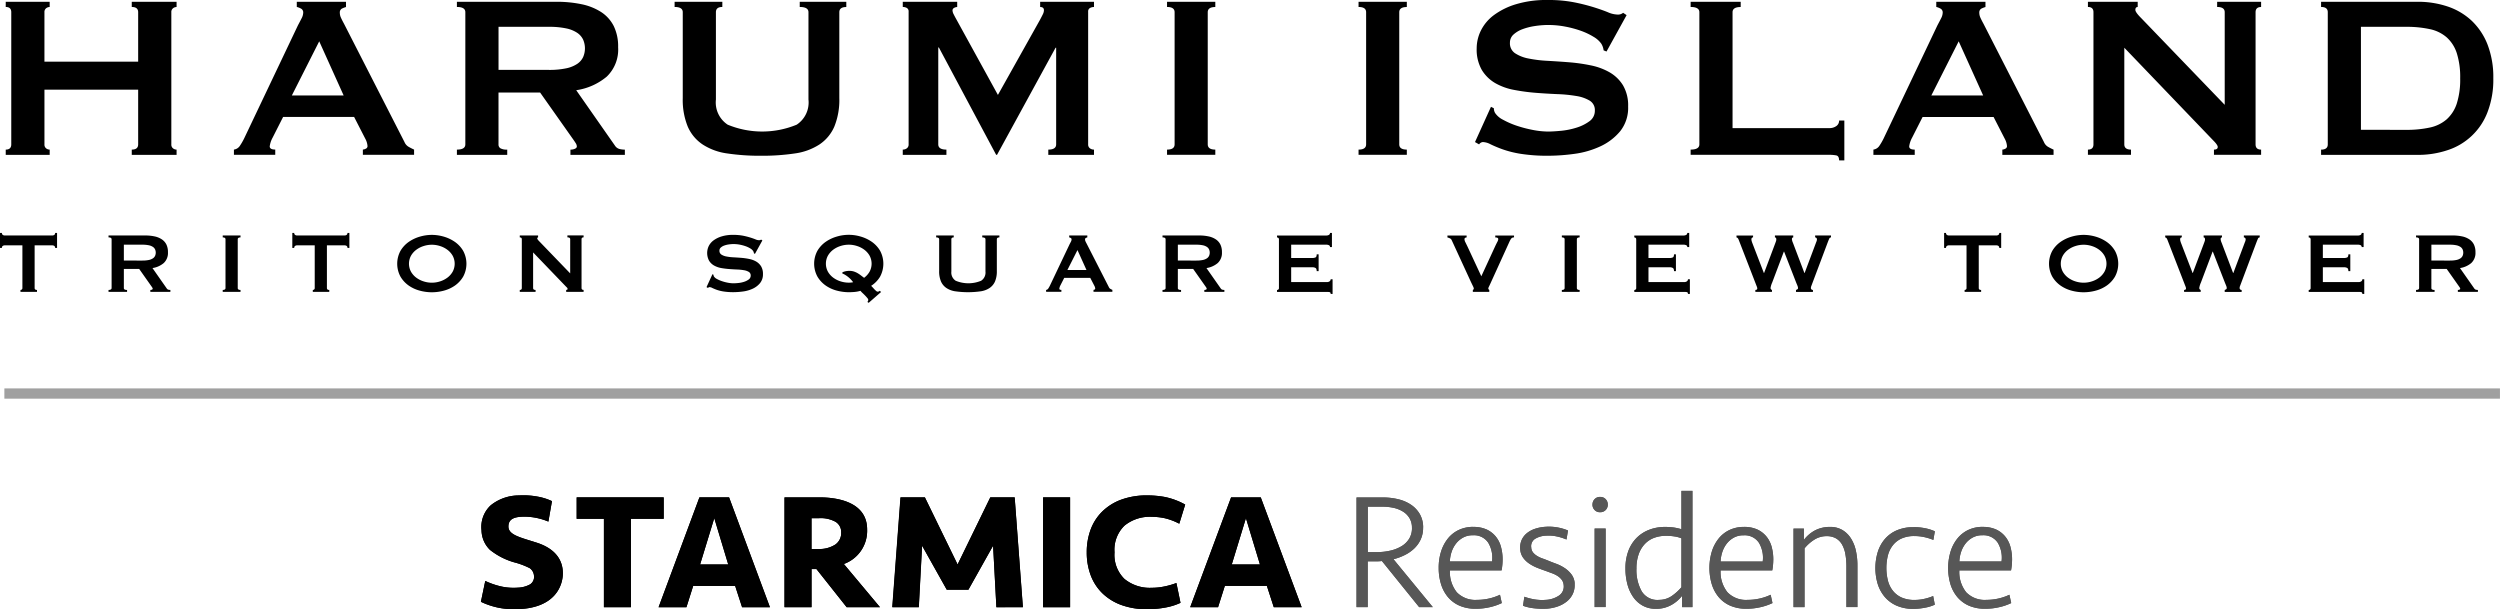 <svg xmlns="http://www.w3.org/2000/svg" width="243.43" height="59.313"><defs><clipPath id="a"><path d="M0 0h242.785v29.486H0z"/></clipPath></defs><path d="M64.616 48.428v2.089h-3.188v8.611h-2.626v-8.611h-2.65v-2.089ZM71.58 57.055h-4.085l-.656 2.073h-2.708l3.973-10.7h2.883l3.972 10.7h-2.707Zm-3.413-2.089h2.739l-1.361-4.515ZM94.291 57.425h-2.1l-2.4-4.29-.32 5.993h-2.578l.8-10.7h2.37l3.183 6.539 3.182-6.539h2.37l.8 10.7H97.02l-.321-5.993ZM101.569 48.429h2.628v10.7h-2.628zM111.725 48.238a9.5 9.5 0 0 1 1.726.159 7 7 0 0 1 1.953.734l-.576 1.863a6 6 0 0 0-1.41-.534 6 6 0 0 0-1.263-.136 3.9 3.9 0 0 0-2.658.855 3.27 3.27 0 0 0-.974 2.6 3.27 3.27 0 0 0 .974 2.6 3.9 3.9 0 0 0 2.658.855 6 6 0 0 0 1.263-.137 7.4 7.4 0 0 0 1.13-.329l.4 1.931a6 6 0 0 1-1.494.462 9.5 9.5 0 0 1-1.726.159 7.2 7.2 0 0 1-2.559-.417 5.2 5.2 0 0 1-1.849-1.156 4.8 4.8 0 0 1-1.123-1.749 6.3 6.3 0 0 1-.38-2.216 6.3 6.3 0 0 1 .38-2.215 4.8 4.8 0 0 1 1.123-1.75 5.2 5.2 0 0 1 1.849-1.162 7.2 7.2 0 0 1 2.559-.417M123.358 57.05h-4.094l-.658 2.071h-2.713l3.981-10.691h2.889l3.981 10.691h-2.713Zm-3.419-2.087h2.745l-1.366-4.511ZM53.397 50.789a6.1 6.1 0 0 0-2.292-.481c-.88 0-1.6.141-1.6.958s1.111 1.05 2.722 1.565c2.133.676 2.58 1.989 2.58 2.99s-.572 3.5-4.721 3.5a7.34 7.34 0 0 1-3.259-.723l.424-2.031a7.4 7.4 0 0 0 1.628.554 5.6 5.6 0 0 0 1.535.1 2.65 2.65 0 0 0 1.2-.318.86.86 0 0 0 .382-.836.98.98 0 0 0-.408-.74 7.4 7.4 0 0 0-1.535-.576 6.8 6.8 0 0 1-2.343-1.209 2.72 2.72 0 0 1-.824-1.91 2.87 2.87 0 0 1 .894-2.426 4.38 4.38 0 0 1 2.77-.965 7.5 7.5 0 0 1 1.758.108 5.6 5.6 0 0 1 1.438.447ZM82.165 54.916a3.43 3.43 0 0 0 2.27-3.357c0-2.667-2.865-3.129-4.646-3.129h-3.4v10.692h2.632v-3.708h.482l2.938 3.708h3.243Zm-.851-1.878a2.84 2.84 0 0 1-1.654.417h-.642v-3h.754a3 3 0 0 1 1.573.346 1.16 1.16 0 0 1 .562 1.067 1.35 1.35 0 0 1-.594 1.172"/><path fill="#575757" d="M138.571 51.373a2.7 2.7 0 0 1-.232 1.146 2.9 2.9 0 0 1-.626.882 3.7 3.7 0 0 1-.922.642 5.4 5.4 0 0 1-1.106.409l3.832 4.666h-1.33l-3.626-4.49q-.127.016-.3.025c-.173.009-.217.008-.313.008h-.77v4.458h-1.091v-10.68h2.574a6.2 6.2 0 0 1 1.5.176 3.8 3.8 0 0 1 1.251.545 2.75 2.75 0 0 1 .85.922 2.6 2.6 0 0 1 .313 1.291m-1.091.032a1.8 1.8 0 0 0-.241-.954 1.9 1.9 0 0 0-.641-.642 2.9 2.9 0 0 0-.914-.361 5 5 0 0 0-1.058-.112h-1.443v4.426h.866a5.8 5.8 0 0 0 1.315-.144 3.7 3.7 0 0 0 1.1-.433 2.2 2.2 0 0 0 .745-.729 1.95 1.95 0 0 0 .273-1.051M143.46 51.306a3.1 3.1 0 0 1 1.29.249 2.5 2.5 0 0 1 .889.682 2.7 2.7 0 0 1 .513 1.01 4.6 4.6 0 0 1 .161 1.235 6 6 0 0 1-.1 1.058h-5.031a3.16 3.16 0 0 0 .674 2.137 2.51 2.51 0 0 0 1.972.733 5.2 5.2 0 0 0 1.187-.136 5 5 0 0 0 1.041-.361l.177.808a5.5 5.5 0 0 1-1.162.4 6 6 0 0 1-1.355.155 3.9 3.9 0 0 1-1.6-.3 3.1 3.1 0 0 1-1.131-.842 3.6 3.6 0 0 1-.673-1.267 5.3 5.3 0 0 1-.225-1.563 5.2 5.2 0 0 1 .232-1.6 3.9 3.9 0 0 1 .666-1.267 3 3 0 0 1 1.058-.834 3.25 3.25 0 0 1 1.411-.3m-.049.818a1.9 1.9 0 0 0-.937.223 2.2 2.2 0 0 0-.69.582 2.7 2.7 0 0 0-.433.813 3.3 3.3 0 0 0-.168.932h4.105a2.84 2.84 0 0 0-.369-1.824 1.66 1.66 0 0 0-1.508-.725M153.322 56.828a2 2 0 0 1-.151.943 2.05 2.05 0 0 1-.55.746 2.9 2.9 0 0 1-.88.512 4 4 0 0 1-1.141.24 6 6 0 0 1-.586.009 8 8 0 0 1-.621-.045 5 5 0 0 1-.594-.1 4 4 0 0 1-.5-.15l.131-.877a5.7 5.7 0 0 0 .962.254 4.6 4.6 0 0 0 1.124.05 2.5 2.5 0 0 0 1.276-.411 1.05 1.05 0 0 0 .467-1 1 1 0 0 0-.182-.533 1.6 1.6 0 0 0-.4-.374 2.7 2.7 0 0 0-.556-.274l-.641-.237q-.393-.133-.814-.3a4 4 0 0 1-.773-.412 2.3 2.3 0 0 1-.593-.578 1.56 1.56 0 0 1-.273-.817 1.84 1.84 0 0 1 .141-.9 1.8 1.8 0 0 1 .516-.663 2.5 2.5 0 0 1 .8-.426 4 4 0 0 1 .984-.189 4.8 4.8 0 0 1 2.211.36l-.147.878a5 5 0 0 0-.986-.309 3.8 3.8 0 0 0-1.017-.065 2.2 2.2 0 0 0-1.07.316.85.85 0 0 0-.36.829.84.84 0 0 0 .179.494 1.6 1.6 0 0 0 .391.334 2.7 2.7 0 0 0 .521.245q.287.1.585.224.329.138.756.293a4 4 0 0 1 .813.41 2.7 2.7 0 0 1 .668.62 1.64 1.64 0 0 1 .32.91M155.063 49.14a.75.75 0 0 1 .209-.537.7.7 0 0 1 .529-.217.72.72 0 0 1 .545.217.75.75 0 0 1 .208.537.726.726 0 0 1-.754.737.7.7 0 0 1-.529-.216.73.73 0 0 1-.209-.521m.209 2.325h1.075v7.648h-1.075ZM164.797 59.115h-1.01v-1.1a3.4 3.4 0 0 1-1.026.883 3 3 0 0 1-1.54.384 2.6 2.6 0 0 1-1.25-.3 2.75 2.75 0 0 1-.922-.818 3.9 3.9 0 0 1-.577-1.243 5.9 5.9 0 0 1-.2-1.572 4.8 4.8 0 0 1 .28-1.691 3.6 3.6 0 0 1 .794-1.267 3.5 3.5 0 0 1 1.226-.8 4.2 4.2 0 0 1 1.564-.281 6 6 0 0 1 .85.055 5.4 5.4 0 0 1 .737.165v-3.734h1.075Zm-3.288-.706a2.15 2.15 0 0 0 1.3-.395 5 5 0 0 0 .914-.83v-4.769a3 3 0 0 0-.7-.185 5 5 0 0 0-.794-.057 3.3 3.3 0 0 0-1.155.194 2.4 2.4 0 0 0-.913.6 2.8 2.8 0 0 0-.6 1 4.1 4.1 0 0 0-.216 1.386 4.23 4.23 0 0 0 .513 2.225 1.79 1.79 0 0 0 1.652.838M169.815 51.306a3.1 3.1 0 0 1 1.291.249 2.5 2.5 0 0 1 .89.682 2.7 2.7 0 0 1 .513 1.01 4.6 4.6 0 0 1 .16 1.235 6 6 0 0 1-.1 1.058h-5.031a3.16 3.16 0 0 0 .674 2.137 2.51 2.51 0 0 0 1.972.733 5.2 5.2 0 0 0 1.187-.136 5 5 0 0 0 1.042-.361l.177.808a5.5 5.5 0 0 1-1.163.4 6 6 0 0 1-1.355.155 3.9 3.9 0 0 1-1.595-.3 3.1 3.1 0 0 1-1.13-.842 3.6 3.6 0 0 1-.673-1.267 5.57 5.57 0 0 1 .008-3.159 3.9 3.9 0 0 1 .665-1.267 3 3 0 0 1 1.058-.834 3.25 3.25 0 0 1 1.411-.3m-.048.818a1.9 1.9 0 0 0-.938.223 2.2 2.2 0 0 0-.689.582 2.7 2.7 0 0 0-.433.813 3.3 3.3 0 0 0-.168.932h4.1a2.85 2.85 0 0 0-.369-1.824 1.66 1.66 0 0 0-1.508-.725M174.638 59.116v-7.648h1.011v1.106a3.3 3.3 0 0 1 1.1-.937 3.1 3.1 0 0 1 1.435-.329 2.3 2.3 0 0 1 1.211.3 2.5 2.5 0 0 1 .834.818 3.7 3.7 0 0 1 .481 1.194 6.6 6.6 0 0 1 .152 1.435v4.057h-1.074v-3.973a6.6 6.6 0 0 0-.1-1.178 2.9 2.9 0 0 0-.32-.93 1.63 1.63 0 0 0-.593-.609 1.8 1.8 0 0 0-.914-.216 2.2 2.2 0 0 0-1.227.361 3.9 3.9 0 0 0-.922.826v5.725ZM186.331 51.325a5.7 5.7 0 0 1 1.115.11 4.2 4.2 0 0 1 .954.3l-.145.841a5 5 0 0 0-.9-.28 4.5 4.5 0 0 0-.946-.1 3 3 0 0 0-1.219.226 2.26 2.26 0 0 0-.85.637 2.65 2.65 0 0 0-.5.983 5.1 5.1 0 0 0 0 2.53 2.65 2.65 0 0 0 .5.983 2.26 2.26 0 0 0 .85.637 3 3 0 0 0 1.219.225 4.3 4.3 0 0 0 .938-.1 5 5 0 0 0 .889-.28l.161.841a4 4 0 0 1-.987.3 6 6 0 0 1-1.082.11 4 4 0 0 1-1.667-.321 3.2 3.2 0 0 1-1.163-.874 3.6 3.6 0 0 1-.673-1.267 5.4 5.4 0 0 1 0-3.023 3.6 3.6 0 0 1 .673-1.275 3.2 3.2 0 0 1 1.163-.874 4 4 0 0 1 1.667-.321M193.066 51.306a3.1 3.1 0 0 1 1.291.249 2.5 2.5 0 0 1 .889.682 2.7 2.7 0 0 1 .514 1.01 4.6 4.6 0 0 1 .16 1.235 6 6 0 0 1-.1 1.058h-5.035a3.16 3.16 0 0 0 .674 2.137 2.51 2.51 0 0 0 1.972.733 5.2 5.2 0 0 0 1.186-.136 5 5 0 0 0 1.042-.361l.176.808a5.4 5.4 0 0 1-1.163.4 6 6 0 0 1-1.354.155 3.9 3.9 0 0 1-1.6-.3 3.1 3.1 0 0 1-1.13-.842 3.6 3.6 0 0 1-.674-1.267 5.58 5.58 0 0 1 .018-3.164 3.8 3.8 0 0 1 .666-1.267 3 3 0 0 1 1.058-.834 3.25 3.25 0 0 1 1.411-.3m-.049.818a1.9 1.9 0 0 0-.938.223 2.2 2.2 0 0 0-.689.582 2.7 2.7 0 0 0-.433.813 3.3 3.3 0 0 0-.169.932h4.106a2.85 2.85 0 0 0-.369-1.824 1.66 1.66 0 0 0-1.507-.725"/><path fill="#575757" d="M138.571 51.373a2.7 2.7 0 0 1-.232 1.146 2.9 2.9 0 0 1-.626.882 3.7 3.7 0 0 1-.922.642 5.4 5.4 0 0 1-1.106.409l3.832 4.666h-1.33l-3.626-4.49q-.127.016-.3.025c-.173.009-.217.008-.313.008h-.77v4.458h-1.091v-10.68h2.574a6.2 6.2 0 0 1 1.5.176 3.8 3.8 0 0 1 1.251.545 2.75 2.75 0 0 1 .85.922 2.6 2.6 0 0 1 .313 1.291m-1.091.032a1.8 1.8 0 0 0-.241-.954 1.9 1.9 0 0 0-.641-.642 2.9 2.9 0 0 0-.914-.361 5 5 0 0 0-1.058-.112h-1.443v4.426h.866a5.8 5.8 0 0 0 1.315-.144 3.7 3.7 0 0 0 1.1-.433 2.2 2.2 0 0 0 .745-.729 1.95 1.95 0 0 0 .273-1.051M143.46 51.306a3.1 3.1 0 0 1 1.29.249 2.5 2.5 0 0 1 .889.682 2.7 2.7 0 0 1 .513 1.01 4.6 4.6 0 0 1 .161 1.235 6 6 0 0 1-.1 1.058h-5.031a3.16 3.16 0 0 0 .674 2.137 2.51 2.51 0 0 0 1.972.733 5.2 5.2 0 0 0 1.187-.136 5 5 0 0 0 1.041-.361l.177.808a5.5 5.5 0 0 1-1.162.4 6 6 0 0 1-1.355.155 3.9 3.9 0 0 1-1.6-.3 3.1 3.1 0 0 1-1.131-.842 3.6 3.6 0 0 1-.673-1.267 5.3 5.3 0 0 1-.225-1.563 5.2 5.2 0 0 1 .232-1.6 3.9 3.9 0 0 1 .666-1.267 3 3 0 0 1 1.058-.834 3.25 3.25 0 0 1 1.411-.3m-.049.818a1.9 1.9 0 0 0-.937.223 2.2 2.2 0 0 0-.69.582 2.7 2.7 0 0 0-.433.813 3.3 3.3 0 0 0-.168.932h4.105a2.84 2.84 0 0 0-.369-1.824 1.66 1.66 0 0 0-1.508-.725M153.322 56.828a2 2 0 0 1-.151.943 2.05 2.05 0 0 1-.55.746 2.9 2.9 0 0 1-.88.512 4 4 0 0 1-1.141.24 6 6 0 0 1-.586.009 8 8 0 0 1-.621-.045 5 5 0 0 1-.594-.1 4 4 0 0 1-.5-.15l.131-.877a5.7 5.7 0 0 0 .962.254 4.6 4.6 0 0 0 1.124.05 2.5 2.5 0 0 0 1.276-.411 1.05 1.05 0 0 0 .467-1 1 1 0 0 0-.182-.533 1.6 1.6 0 0 0-.4-.374 2.7 2.7 0 0 0-.556-.274l-.641-.237q-.393-.133-.814-.3a4 4 0 0 1-.773-.412 2.3 2.3 0 0 1-.593-.578 1.56 1.56 0 0 1-.273-.817 1.84 1.84 0 0 1 .141-.9 1.8 1.8 0 0 1 .516-.663 2.5 2.5 0 0 1 .8-.426 4 4 0 0 1 .984-.189 4.8 4.8 0 0 1 2.211.36l-.147.878a5 5 0 0 0-.986-.309 3.8 3.8 0 0 0-1.017-.065 2.2 2.2 0 0 0-1.07.316.85.85 0 0 0-.36.829.84.84 0 0 0 .179.494 1.6 1.6 0 0 0 .391.334 2.7 2.7 0 0 0 .521.245q.287.1.585.224.329.138.756.293a4 4 0 0 1 .813.41 2.7 2.7 0 0 1 .668.62 1.64 1.64 0 0 1 .32.91M155.063 49.14a.75.75 0 0 1 .209-.537.7.7 0 0 1 .529-.217.72.72 0 0 1 .545.217.75.75 0 0 1 .208.537.726.726 0 0 1-.754.737.7.7 0 0 1-.529-.216.73.73 0 0 1-.209-.521m.209 2.325h1.075v7.648h-1.075ZM164.797 59.115h-1.01v-1.1a3.4 3.4 0 0 1-1.026.883 3 3 0 0 1-1.54.384 2.6 2.6 0 0 1-1.25-.3 2.75 2.75 0 0 1-.922-.818 3.9 3.9 0 0 1-.577-1.243 5.9 5.9 0 0 1-.2-1.572 4.8 4.8 0 0 1 .28-1.691 3.6 3.6 0 0 1 .794-1.267 3.5 3.5 0 0 1 1.226-.8 4.2 4.2 0 0 1 1.564-.281 6 6 0 0 1 .85.055 5.4 5.4 0 0 1 .737.165v-3.734h1.075Zm-3.288-.706a2.15 2.15 0 0 0 1.3-.395 5 5 0 0 0 .914-.83v-4.769a3 3 0 0 0-.7-.185 5 5 0 0 0-.794-.057 3.3 3.3 0 0 0-1.155.194 2.4 2.4 0 0 0-.913.6 2.8 2.8 0 0 0-.6 1 4.1 4.1 0 0 0-.216 1.386 4.23 4.23 0 0 0 .513 2.225 1.79 1.79 0 0 0 1.652.838M169.815 51.306a3.1 3.1 0 0 1 1.291.249 2.5 2.5 0 0 1 .89.682 2.7 2.7 0 0 1 .513 1.01 4.6 4.6 0 0 1 .16 1.235 6 6 0 0 1-.1 1.058h-5.031a3.16 3.16 0 0 0 .674 2.137 2.51 2.51 0 0 0 1.972.733 5.2 5.2 0 0 0 1.187-.136 5 5 0 0 0 1.042-.361l.177.808a5.5 5.5 0 0 1-1.163.4 6 6 0 0 1-1.355.155 3.9 3.9 0 0 1-1.595-.3 3.1 3.1 0 0 1-1.13-.842 3.6 3.6 0 0 1-.673-1.267 5.57 5.57 0 0 1 .008-3.159 3.9 3.9 0 0 1 .665-1.267 3 3 0 0 1 1.058-.834 3.25 3.25 0 0 1 1.411-.3m-.048.818a1.9 1.9 0 0 0-.938.223 2.2 2.2 0 0 0-.689.582 2.7 2.7 0 0 0-.433.813 3.3 3.3 0 0 0-.168.932h4.1a2.85 2.85 0 0 0-.369-1.824 1.66 1.66 0 0 0-1.508-.725M174.638 59.116v-7.648h1.011v1.106a3.3 3.3 0 0 1 1.1-.937 3.1 3.1 0 0 1 1.435-.329 2.3 2.3 0 0 1 1.211.3 2.5 2.5 0 0 1 .834.818 3.7 3.7 0 0 1 .481 1.194 6.6 6.6 0 0 1 .152 1.435v4.057h-1.074v-3.973a6.6 6.6 0 0 0-.1-1.178 2.9 2.9 0 0 0-.32-.93 1.63 1.63 0 0 0-.593-.609 1.8 1.8 0 0 0-.914-.216 2.2 2.2 0 0 0-1.227.361 3.9 3.9 0 0 0-.922.826v5.725ZM186.331 51.325a5.7 5.7 0 0 1 1.115.11 4.2 4.2 0 0 1 .954.3l-.145.841a5 5 0 0 0-.9-.28 4.5 4.5 0 0 0-.946-.1 3 3 0 0 0-1.219.226 2.26 2.26 0 0 0-.85.637 2.65 2.65 0 0 0-.5.983 5.1 5.1 0 0 0 0 2.53 2.65 2.65 0 0 0 .5.983 2.26 2.26 0 0 0 .85.637 3 3 0 0 0 1.219.225 4.3 4.3 0 0 0 .938-.1 5 5 0 0 0 .889-.28l.161.841a4 4 0 0 1-.987.3 6 6 0 0 1-1.082.11 4 4 0 0 1-1.667-.321 3.2 3.2 0 0 1-1.163-.874 3.6 3.6 0 0 1-.673-1.267 5.4 5.4 0 0 1 0-3.023 3.6 3.6 0 0 1 .673-1.275 3.2 3.2 0 0 1 1.163-.874 4 4 0 0 1 1.667-.321M193.066 51.306a3.1 3.1 0 0 1 1.291.249 2.5 2.5 0 0 1 .889.682 2.7 2.7 0 0 1 .514 1.01 4.6 4.6 0 0 1 .16 1.235 6 6 0 0 1-.1 1.058h-5.035a3.16 3.16 0 0 0 .674 2.137 2.51 2.51 0 0 0 1.972.733 5.2 5.2 0 0 0 1.186-.136 5 5 0 0 0 1.042-.361l.176.808a5.4 5.4 0 0 1-1.163.4 6 6 0 0 1-1.354.155 3.9 3.9 0 0 1-1.6-.3 3.1 3.1 0 0 1-1.13-.842 3.6 3.6 0 0 1-.674-1.267 5.58 5.58 0 0 1 .018-3.164 3.8 3.8 0 0 1 .666-1.267 3 3 0 0 1 1.058-.834 3.25 3.25 0 0 1 1.411-.3m-.049.818a1.9 1.9 0 0 0-.938.223 2.2 2.2 0 0 0-.689.582 2.7 2.7 0 0 0-.433.813 3.3 3.3 0 0 0-.169.932h4.106a2.85 2.85 0 0 0-.369-1.824 1.66 1.66 0 0 0-1.507-.725"/><path d="M64.632 48.43v2.087h-3.194v8.6h-2.632v-8.6H56.15V48.43ZM71.591 57.05h-4.094l-.658 2.071h-2.713l3.981-10.691h2.89l3.98 10.691h-2.712Zm-3.42-2.087h2.746l-1.363-4.511ZM94.297 57.42h-2.108l-2.408-4.286-.321 5.987h-2.584l.8-10.691h2.375l3.189 6.534 3.189-6.534h2.375l.8 10.691H97.02l-.321-5.987ZM101.567 48.43h2.633v10.691h-2.633zM111.725 48.238a9.5 9.5 0 0 1 1.726.159 7 7 0 0 1 1.953.734l-.576 1.863a6 6 0 0 0-1.41-.534 6 6 0 0 0-1.263-.136 3.9 3.9 0 0 0-2.658.855 3.27 3.27 0 0 0-.974 2.6 3.27 3.27 0 0 0 .974 2.6 3.9 3.9 0 0 0 2.658.855 6 6 0 0 0 1.263-.137 7.4 7.4 0 0 0 1.13-.329l.4 1.931a6 6 0 0 1-1.494.462 9.5 9.5 0 0 1-1.726.159 7.2 7.2 0 0 1-2.559-.417 5.2 5.2 0 0 1-1.849-1.156 4.8 4.8 0 0 1-1.123-1.749 6.3 6.3 0 0 1-.38-2.216 6.3 6.3 0 0 1 .38-2.215 4.8 4.8 0 0 1 1.123-1.75 5.2 5.2 0 0 1 1.849-1.162 7.2 7.2 0 0 1 2.559-.417M123.358 57.05h-4.094l-.658 2.071h-2.713l3.981-10.691h2.889l3.981 10.691h-2.713Zm-3.419-2.087h2.745l-1.366-4.511ZM53.397 50.789a6.1 6.1 0 0 0-2.292-.481c-.88 0-1.6.141-1.6.958s1.111 1.05 2.722 1.565c2.133.676 2.58 1.989 2.58 2.99s-.572 3.5-4.721 3.5a7.34 7.34 0 0 1-3.259-.723l.424-2.031a7.4 7.4 0 0 0 1.628.554 5.6 5.6 0 0 0 1.535.1 2.65 2.65 0 0 0 1.2-.318.86.86 0 0 0 .382-.836.98.98 0 0 0-.408-.74 7.4 7.4 0 0 0-1.535-.576 6.8 6.8 0 0 1-2.343-1.209 2.72 2.72 0 0 1-.824-1.91 2.87 2.87 0 0 1 .894-2.426 4.38 4.38 0 0 1 2.77-.965 7.5 7.5 0 0 1 1.758.108 5.6 5.6 0 0 1 1.438.447ZM82.165 54.916a3.43 3.43 0 0 0 2.27-3.357c0-2.667-2.865-3.129-4.646-3.129h-3.4v10.692h2.632v-3.708h.482l2.938 3.708h3.243Zm-.851-1.878a2.84 2.84 0 0 1-1.654.417h-.642v-3h.754a3 3 0 0 1 1.573.346 1.16 1.16 0 0 1 .562 1.067 1.35 1.35 0 0 1-.594 1.172"/><g clip-path="url(#a)"><path d="M13.453 1.189q0-.51-.623-.51V.174h4.364v.51a.54.54 0 0 0-.354.128.46.46 0 0 0-.157.382v12.862a.46.46 0 0 0 .157.382.54.54 0 0 0 .354.129v.51H12.83v-.51q.624 0 .623-.51V8.728H4.328v5.328a.46.46 0 0 0 .156.382.54.54 0 0 0 .354.129v.51H.558v-.51q.539 0 .539-.51V1.189q0-.51-.539-.51V.174h4.279v.51a.54.54 0 0 0-.354.128.46.46 0 0 0-.156.382v4.813h9.126ZM22.778 14.566a.83.83 0 0 0 .58-.368 6 6 0 0 0 .411-.71l5.243-11.023q.198-.368.355-.681a1.25 1.25 0 0 0 .157-.538.42.42 0 0 0-.2-.4 1.7 1.7 0 0 0-.425-.17V.174h4.791v.51a2.3 2.3 0 0 0-.4.155.42.42 0 0 0-.2.411 1.1 1.1 0 0 0 .1.454q.099.226.3.595l5.894 11.53a.96.96 0 0 0 .382.453 6 6 0 0 0 .554.283v.51h-4.987v-.51a.7.7 0 0 0 .283-.085.27.27 0 0 0 .17-.255 1.8 1.8 0 0 0-.227-.737l-1.077-2.1h-6.915l-1.02 2.012a2.4 2.4 0 0 0-.283.85q0 .313.538.312v.51h-4.024Zm10.684-5.271-2.378-5.272-2.666 5.272ZM54.18.174a11.7 11.7 0 0 1 2.465.241 5.6 5.6 0 0 1 1.9.765 3.53 3.53 0 0 1 1.218 1.361 4.5 4.5 0 0 1 .425 2.054 3.65 3.65 0 0 1-1.105 2.863 5.94 5.94 0 0 1-2.975 1.326l3.767 5.39a.77.77 0 0 0 .469.34 2.4 2.4 0 0 0 .5.057v.51h-5.3v-.51a1.05 1.05 0 0 0 .44-.086q.184-.084.184-.227a.65.65 0 0 0-.114-.325 10 10 0 0 0-.341-.5l-3.12-4.422H48.54v5.045a.43.43 0 0 0 .184.382 1.24 1.24 0 0 0 .666.129v.51h-4.9v-.51q.822 0 .821-.51V1.189q0-.51-.821-.51V.174Zm-.737 6.632a7.8 7.8 0 0 0 1.7-.156 3 3 0 0 0 1.076-.44 1.63 1.63 0 0 0 .567-.665 2.13 2.13 0 0 0 0-1.672 1.64 1.64 0 0 0-.567-.666 3 3 0 0 0-1.076-.439 7.8 7.8 0 0 0-1.7-.156h-4.9v4.189ZM70.333.679q-.624 0-.623.51v8.5a2.59 2.59 0 0 0 1.148 2.452 8.8 8.8 0 0 0 6.717 0 2.59 2.59 0 0 0 1.147-2.452v-8.5q0-.51-.85-.51V.174h4.534v.51q-.68 0-.68.51v8.36a6.9 6.9 0 0 1-.482 2.764 4 4 0 0 1-1.445 1.744 5.85 5.85 0 0 1-2.395.878 21.4 21.4 0 0 1-3.3.226 21.4 21.4 0 0 1-3.3-.226 5.8 5.8 0 0 1-2.395-.878 4 4 0 0 1-1.445-1.744 6.9 6.9 0 0 1-.483-2.764V1.189q0-.51-.793-.51V.174h4.648ZM87.904 14.567a.65.65 0 0 0 .4-.128.45.45 0 0 0 .17-.383V1.133a.38.38 0 0 0-.17-.355.8.8 0 0 0-.4-.1V.174h5.3v.51a.6.6 0 0 0-.3.085.27.27 0 0 0-.156.255.9.9 0 0 0 .113.369q.113.227.256.481l4.052 7.369 4.081-7.284q.197-.367.3-.581a.9.9 0 0 0 .1-.382q0-.313-.368-.312v-.51h5.243v.51a.77.77 0 0 0-.4.1.38.38 0 0 0-.17.355v12.917a.45.45 0 0 0 .17.383.65.65 0 0 0 .4.128v.51h-4.45v-.51q.766 0 .765-.51v-9.41h-.057l-5.7 10.429h-.085L91.418 4.62h-.057v9.437q0 .51.794.51v.51h-4.251ZM113.637 14.567q.736 0 .737-.51V1.189q0-.509-.737-.51V.174h4.7v.51q-.737 0-.737.51v12.862q0 .51.737.51v.51h-4.7ZM132.285 14.567q.736 0 .737-.51V1.189q0-.509-.737-.51V.174h4.7v.51q-.737 0-.737.51v12.862q0 .51.737.51v.51h-4.7ZM145.179 10.4l.283.142a.9.9 0 0 0 .114.453 2 2 0 0 0 .779.666 8 8 0 0 0 1.331.581 12 12 0 0 0 1.573.411 8 8 0 0 0 1.474.156q.481 0 1.247-.071a7.3 7.3 0 0 0 1.5-.3 4.2 4.2 0 0 0 1.275-.624 1.24 1.24 0 0 0 .539-1.048 1.06 1.06 0 0 0-.5-.964 3.6 3.6 0 0 0-1.3-.453 14 14 0 0 0-1.842-.184q-1.034-.042-2.111-.127a19 19 0 0 1-2.111-.284 5.8 5.8 0 0 1-1.842-.665 3.7 3.7 0 0 1-1.3-1.276 4 4 0 0 1-.5-2.111 3.9 3.9 0 0 1 .411-1.729 4.2 4.2 0 0 1 1.263-1.5 7 7 0 0 1 2.155-1.062A10.2 10.2 0 0 1 150.678 0a13 13 0 0 1 2.607.227 19 19 0 0 1 1.913.482q.807.254 1.36.481a2.5 2.5 0 0 0 .921.227.78.78 0 0 0 .567-.17l.34.226-1.956 3.544-.283-.114a1.6 1.6 0 0 0-.227-.651 2.4 2.4 0 0 0-.751-.667A6.6 6.6 0 0 0 153.937 3a10 10 0 0 0-1.53-.41 8.6 8.6 0 0 0-2.934-.057 6 6 0 0 0-1.2.3 2.7 2.7 0 0 0-.893.523 1.05 1.05 0 0 0-.354.809 1.15 1.15 0 0 0 .5 1.02 3.6 3.6 0 0 0 1.3.51 12.4 12.4 0 0 0 1.843.227q1.033.057 2.111.142a17 17 0 0 1 2.111.3 6.1 6.1 0 0 1 1.843.681 3.7 3.7 0 0 1 1.3 1.261 3.86 3.86 0 0 1 .5 2.069 3.64 3.64 0 0 1-.779 2.409 5.5 5.5 0 0 1-1.942 1.474 8.7 8.7 0 0 1-2.508.723 19 19 0 0 1-2.508.184 16.7 16.7 0 0 1-2.706-.184 10 10 0 0 1-1.814-.454 12 12 0 0 1-1.148-.482 1.7 1.7 0 0 0-.737-.212.47.47 0 0 0-.368.227l-.4-.227ZM179.075 15.615q0-.425-.27-.482a3.4 3.4 0 0 0-.694-.057h-13.49v-.51q.85 0 .85-.51V1.189q0-.509-.85-.51V.174h4.874v.51q-.793 0-.793.51v11.28h9.411a1.13 1.13 0 0 0 .694-.2.63.63 0 0 0 .27-.538h.51v3.883ZM182.418 14.566a.83.83 0 0 0 .581-.368 6 6 0 0 0 .411-.71l5.243-11.024q.198-.368.355-.681a1.25 1.25 0 0 0 .156-.538.42.42 0 0 0-.2-.4 1.7 1.7 0 0 0-.425-.17V.174h4.79v.51a2.3 2.3 0 0 0-.4.155.42.42 0 0 0-.2.411 1.1 1.1 0 0 0 .1.454q.098.226.3.595l5.895 11.535a.96.96 0 0 0 .382.453 6 6 0 0 0 .553.283v.51h-4.988v-.51a.7.7 0 0 0 .283-.085.27.27 0 0 0 .17-.255 1.8 1.8 0 0 0-.226-.737l-1.077-2.1h-6.915l-1.02 2.012a2.4 2.4 0 0 0-.283.85q0 .313.538.312v.51h-4.024Zm10.685-5.271-2.381-5.271-2.664 5.271ZM203.306 14.567q.539 0 .538-.51V1.189q0-.509-.538-.51V.174h4.846v.51q-.227 0-.227.283 0 .228.567.795l8.133 8.445V1.189q0-.509-.737-.51V.174h4.28v.51q-.539 0-.539.51v12.862q0 .51.539.51v.51h-4.591v-.51q.368 0 .369-.256 0-.197-.454-.651l-8.644-9.012v9.409q0 .51.651.51v.51h-4.194ZM235.416.174a9 9 0 0 1 2.9.454 6.4 6.4 0 0 1 2.338 1.374 6.4 6.4 0 0 1 1.558 2.324 8.8 8.8 0 0 1 .567 3.3 8.8 8.8 0 0 1-.567 3.3 6.19 6.19 0 0 1-3.9 3.7 9 9 0 0 1-2.9.454h-9.404v-.51q.652 0 .652-.51V1.189q0-.51-.652-.51V.174Zm-1.134 12.47a10.5 10.5 0 0 0 2.323-.227 3.64 3.64 0 0 0 1.644-.807 3.54 3.54 0 0 0 .978-1.545 7.7 7.7 0 0 0 .326-2.437 7.7 7.7 0 0 0-.326-2.437 3.54 3.54 0 0 0-.978-1.545 3.63 3.63 0 0 0-1.644-.807 10.5 10.5 0 0 0-2.323-.227h-4.393v10.027ZM3.372 28.045q0 .188.23.188v.189H1.994v-.189a.2.2 0 0 0 .13-.047.17.17 0 0 0 .057-.141V23.89H.459a.36.36 0 0 0-.183.051.21.21 0 0 0-.089.2H0v-1.463h.188a.21.21 0 0 0 .089.2.36.36 0 0 0 .183.051h4.635a.36.36 0 0 0 .183-.051.21.21 0 0 0 .089-.2h.189v1.463h-.19a.21.21 0 0 0-.089-.2.36.36 0 0 0-.183-.051H3.372ZM14.138 22.928a4.3 4.3 0 0 1 .909.09 2 2 0 0 1 .7.282 1.3 1.3 0 0 1 .45.5 1.66 1.66 0 0 1 .157.757 1.34 1.34 0 0 1-.407 1.054 2.2 2.2 0 0 1-1.1.491l1.389 1.984a.28.28 0 0 0 .172.126 1 1 0 0 0 .183.02v.189h-1.952v-.189a.4.4 0 0 0 .162-.03q.067-.033.068-.084a.23.23 0 0 0-.043-.119 3 3 0 0 0-.125-.183l-1.148-1.629H12.06v1.857a.16.16 0 0 0 .068.141.46.46 0 0 0 .245.047v.189h-1.806v-.189q.3 0 .3-.188v-4.74q0-.187-.3-.188v-.189Zm-.271 2.444a3 3 0 0 0 .627-.057 1.1 1.1 0 0 0 .4-.163.6.6 0 0 0 .209-.245.79.79 0 0 0 0-.616.6.6 0 0 0-.209-.245 1.1 1.1 0 0 0-.4-.163 3 3 0 0 0-.627-.057H12.06v1.545ZM21.687 28.233q.271 0 .271-.188v-4.74q0-.188-.271-.188v-.189h1.733v.189q-.271 0-.271.188v4.74q0 .188.271.188v.189h-1.733ZM31.832 28.045q0 .188.23.188v.189h-1.604v-.189a.2.2 0 0 0 .13-.047.17.17 0 0 0 .057-.141V23.89h-1.722a.36.36 0 0 0-.183.051.21.21 0 0 0-.089.2h-.188v-1.463h.188a.21.21 0 0 0 .089.2.36.36 0 0 0 .183.051h4.636a.36.36 0 0 0 .183-.051.21.21 0 0 0 .089-.2h.189v1.463h-.188a.21.21 0 0 0-.089-.2.36.36 0 0 0-.183-.051h-1.728ZM42.047 22.871a4.2 4.2 0 0 1 1.17.172 3.7 3.7 0 0 1 1.086.517 2.8 2.8 0 0 1 .8.871 2.64 2.64 0 0 1 0 2.5 2.8 2.8 0 0 1-.8.871 3.4 3.4 0 0 1-1.086.5 4.45 4.45 0 0 1-2.339 0 3.4 3.4 0 0 1-1.086-.5 2.8 2.8 0 0 1-.8-.871 2.64 2.64 0 0 1 0-2.5 2.8 2.8 0 0 1 .8-.871 3.7 3.7 0 0 1 1.086-.517 4.2 4.2 0 0 1 1.17-.172m0 .96a2.6 2.6 0 0 0-.794.125 2.4 2.4 0 0 0-.715.361 1.9 1.9 0 0 0-.517.579 1.64 1.64 0 0 0 0 1.565 1.9 1.9 0 0 0 .517.58 2.4 2.4 0 0 0 .715.36 2.58 2.58 0 0 0 1.588 0 2.4 2.4 0 0 0 .715-.36 1.9 1.9 0 0 0 .517-.58 1.64 1.64 0 0 0 0-1.565 1.9 1.9 0 0 0-.517-.579 2.4 2.4 0 0 0-.715-.361 2.6 2.6 0 0 0-.794-.125M50.61 28.233q.199 0 .2-.188v-4.74q0-.188-.2-.188v-.189h1.785v.189q-.083 0-.083.1 0 .083.209.292l3 3.111V23.3q0-.188-.272-.188v-.189h1.577v.189q-.2 0-.2.188v4.74q0 .188.2.188v.189H55.13v-.189q.136 0 .136-.093c0-.093-.056-.13-.167-.241l-3.189-3.316v3.466q0 .189.24.188v.189h-1.54ZM69.373 26.698l.1.053a.33.33 0 0 0 .042.166.74.74 0 0 0 .287.245 3 3 0 0 0 .49.214 4 4 0 0 0 .58.152 3 3 0 0 0 .543.057q.176 0 .459-.027a2.6 2.6 0 0 0 .553-.11 1.6 1.6 0 0 0 .47-.229.46.46 0 0 0 .2-.387.39.39 0 0 0-.183-.355 1.3 1.3 0 0 0-.481-.167 5 5 0 0 0-.678-.068q-.382-.016-.778-.047a8 8 0 0 1-.777-.1 2.2 2.2 0 0 1-.679-.246 1.34 1.34 0 0 1-.48-.47 1.59 1.59 0 0 1-.032-1.415 1.56 1.56 0 0 1 .465-.553 2.6 2.6 0 0 1 .794-.391 3.7 3.7 0 0 1 1.128-.151 5 5 0 0 1 .96.083 7 7 0 0 1 .705.178q.3.094.5.177a.9.9 0 0 0 .339.083.3.3 0 0 0 .209-.062l.125.083-.72 1.305-.1-.042a.6.6 0 0 0-.083-.24.9.9 0 0 0-.277-.246 2.5 2.5 0 0 0-.454-.214 4 4 0 0 0-.563-.151 3.2 3.2 0 0 0-1.081-.021 2.2 2.2 0 0 0-.443.11 1 1 0 0 0-.329.194.39.39 0 0 0-.131.3.43.43 0 0 0 .183.377 1.3 1.3 0 0 0 .48.188 4.5 4.5 0 0 0 .678.083q.382.021.778.052a6 6 0 0 1 .777.11 2.2 2.2 0 0 1 .679.25 1.4 1.4 0 0 1 .48.464 1.43 1.43 0 0 1 .183.763 1.34 1.34 0 0 1-.288.878 2 2 0 0 1-.715.543 3.2 3.2 0 0 1-.924.266 7 7 0 0 1-.924.069 6 6 0 0 1-1-.069 3.7 3.7 0 0 1-.668-.167 5 5 0 0 1-.423-.177.6.6 0 0 0-.271-.078.17.17 0 0 0-.136.083l-.147-.083ZM84.461 29.403a1 1 0 0 0 .057-.094.25.25 0 0 0 .027-.115.32.32 0 0 0-.09-.172q-.088-.11-.214-.241c-.126-.131-.169-.17-.256-.25a2 2 0 0 1-.2-.214 2.8 2.8 0 0 1-.57.11q-.287.026-.569.026a4.6 4.6 0 0 1-1.17-.157 3.4 3.4 0 0 1-1.086-.5 2.8 2.8 0 0 1-.8-.871 2.64 2.64 0 0 1 0-2.5 2.8 2.8 0 0 1 .8-.871 3.7 3.7 0 0 1 1.086-.517 4.06 4.06 0 0 1 2.339 0 3.7 3.7 0 0 1 1.086.517 2.8 2.8 0 0 1 .8.871 2.66 2.66 0 0 1-.016 2.532 2.75 2.75 0 0 1-.862.877 2 2 0 0 1 .147.146q.084.094.172.189a2 2 0 0 0 .172.162.24.24 0 0 0 .136.068.28.28 0 0 0 .209-.083l.136.115-1.211 1.055Zm-1.817-5.576a2.6 2.6 0 0 0-.794.125 2.4 2.4 0 0 0-.715.361 1.9 1.9 0 0 0-.517.579 1.64 1.64 0 0 0 0 1.565 1.9 1.9 0 0 0 .517.58 2.4 2.4 0 0 0 .715.36 2.6 2.6 0 0 0 .794.125 2 2 0 0 0 .428-.042 2.8 2.8 0 0 0-.428-.464 3 3 0 0 0-.339-.245 2 2 0 0 0-.22-.115q-.078-.032-.077-.073c0-.057.075-.1.224-.146a1.8 1.8 0 0 1 .485-.063 1.4 1.4 0 0 1 .407.057 2 2 0 0 1 .355.152 3 3 0 0 1 .33.219q.162.125.329.25a2 2 0 0 0 .527-.584 1.64 1.64 0 0 0 .006-1.577 1.9 1.9 0 0 0-.517-.579 2.4 2.4 0 0 0-.715-.361 2.6 2.6 0 0 0-.794-.125M92.866 23.117q-.23 0-.23.188v3.132a.95.95 0 0 0 .423.9 3.23 3.23 0 0 0 2.475 0 .95.95 0 0 0 .423-.9v-3.132q0-.188-.313-.188v-.189h1.67v.189q-.25 0-.25.188v3.08a2.5 2.5 0 0 1-.177 1.018 1.48 1.48 0 0 1-.533.642 2.1 2.1 0 0 1-.882.323 8.8 8.8 0 0 1-2.433 0 2.1 2.1 0 0 1-.882-.323 1.48 1.48 0 0 1-.533-.642 2.5 2.5 0 0 1-.177-1.018v-3.08q0-.188-.292-.188v-.189h1.712ZM101.856 28.232a.3.3 0 0 0 .215-.135 3 3 0 0 0 .151-.262l1.931-4.062q.073-.134.13-.25a.46.46 0 0 0 .057-.2.15.15 0 0 0-.073-.146.6.6 0 0 0-.157-.063v-.189h1.764v.189a1 1 0 0 0-.146.057.15.15 0 0 0-.073.152.4.4 0 0 0 .036.166q.036.085.11.22l2.172 4.25a.35.35 0 0 0 .141.166 2 2 0 0 0 .2.1v.189h-1.838v-.189a.24.24 0 0 0 .105-.03.1.1 0 0 0 .063-.094.65.65 0 0 0-.083-.272l-.4-.772h-2.536l-.376.741a.9.9 0 0 0-.1.314q0 .114.2.114v.189h-1.483Zm3.937-1.941-.877-1.942-.982 1.942ZM116.767 22.928a4.3 4.3 0 0 1 .909.09 2 2 0 0 1 .7.282 1.3 1.3 0 0 1 .45.5 1.66 1.66 0 0 1 .157.757 1.34 1.34 0 0 1-.407 1.054 2.2 2.2 0 0 1-1.1.491l1.389 1.984a.28.28 0 0 0 .172.126 1 1 0 0 0 .183.02v.189h-1.952v-.189a.4.4 0 0 0 .162-.03q.067-.033.068-.084a.23.23 0 0 0-.043-.119 3 3 0 0 0-.125-.183l-1.148-1.629h-1.493v1.857a.16.16 0 0 0 .068.141.46.46 0 0 0 .245.047v.189h-1.806v-.189q.3 0 .3-.188v-4.74q0-.187-.3-.188v-.189Zm-.271 2.444a3 3 0 0 0 .627-.057 1.1 1.1 0 0 0 .4-.163.6.6 0 0 0 .209-.245.79.79 0 0 0 0-.616.6.6 0 0 0-.209-.245 1.1 1.1 0 0 0-.4-.163 3 3 0 0 0-.627-.057h-1.806v1.545ZM129.505 24.056a.19.19 0 0 0-.089-.172.6.6 0 0 0-.309-.057h-3.383v1.295h2.047a.74.74 0 0 0 .323-.057q.115-.056.115-.3h.188v1.634h-.188q0-.239-.115-.307a.64.64 0 0 0-.323-.068h-2.047v1.441h3.488a.42.42 0 0 0 .256-.073.24.24 0 0 0 .1-.2h.188v1.43h-.188c0-.1-.033-.163-.1-.177a1.3 1.3 0 0 0-.256-.02h-4.866v-.189a.2.2 0 0 0 .13-.047.17.17 0 0 0 .057-.141v-4.74a.17.17 0 0 0-.057-.141.2.2 0 0 0-.13-.047v-.189h4.761a.53.53 0 0 0 .309-.067.22.22 0 0 0 .089-.183h.188v1.378ZM147.424 23.117a.33.33 0 0 0-.3.151 2 2 0 0 0-.136.245l-1.849 4.062q-.094.209-.157.334a.5.5 0 0 0-.063.177.13.13 0 0 0 .026.084.4.4 0 0 0 .068.062v.189h-1.6v-.189a.15.15 0 0 0 .094-.146.7.7 0 0 0-.078-.214l-.193-.4-1.88-4.083a.34.34 0 0 0-.146-.167 1.4 1.4 0 0 0-.271-.1v-.189h1.869v.189a.3.3 0 0 0-.141.037.15.15 0 0 0-.067.141.7.7 0 0 0 .089.292q.089.179.214.438l1.336 2.872 1.305-2.83q.126-.272.236-.486a.8.8 0 0 0 .11-.3q-.002-.166-.293-.166v-.189h1.828ZM152.08 28.233q.271 0 .271-.188v-4.74q0-.188-.271-.188v-.189h1.733v.189q-.271 0-.271.188v4.74q0 .188.271.188v.189h-1.733ZM164.295 24.056a.19.19 0 0 0-.089-.172.6.6 0 0 0-.309-.057h-3.382v1.295h2.047a.74.74 0 0 0 .324-.057q.115-.056.115-.3h.188v1.634h-.188q0-.239-.115-.307a.64.64 0 0 0-.324-.068h-2.047v1.441h3.488a.42.42 0 0 0 .256-.073.24.24 0 0 0 .1-.2h.188v1.43h-.188c0-.1-.033-.163-.1-.177a1.3 1.3 0 0 0-.256-.02h-4.868v-.189a.2.2 0 0 0 .13-.047.17.17 0 0 0 .057-.141v-4.74a.17.17 0 0 0-.057-.141.2.2 0 0 0-.13-.047v-.189h4.761a.53.53 0 0 0 .309-.067.22.22 0 0 0 .089-.183h.188v1.378ZM170.697 23.117q-.156 0-.157.2a.6.6 0 0 0 .016.125 2 2 0 0 0 .078.24l1.117 2.9h.021l1.106-2.944a2 2 0 0 0 .068-.2.5.5 0 0 0 .016-.12q0-.199-.135-.2v-.189h1.785v.189a.11.11 0 0 0-.1.052.2.2 0 0 0-.031.114 1.1 1.1 0 0 0 .1.357l1.117 2.944h.021l1.128-3.007a.7.7 0 0 0 .073-.282.18.18 0 0 0-.052-.121.16.16 0 0 0-.125-.057v-.189h1.545v.189a.18.18 0 0 0-.172.125q-.057.125-.13.313l-1.5 3.989-.11.292a.6.6 0 0 0-.047.209.19.19 0 0 0 .2.188v.189h-1.65v-.189a.6.6 0 0 0 .13-.062.13.13 0 0 0 .068-.116.6.6 0 0 0-.037-.188q-.036-.1-.12-.292l-1.2-3.08h-.021l-1.138 3.017a2 2 0 0 0-.157.512.19.19 0 0 0 .136.208v.189h-1.618v-.189a.3.3 0 0 0 .125-.03.11.11 0 0 0 .063-.1.5.5 0 0 0-.037-.178l-.078-.2-1.67-4.312a1 1 0 0 0-.089-.193.22.22 0 0 0-.151-.1v-.189h1.618ZM192.676 28.045q0 .188.23.188v.189h-1.608v-.189a.2.2 0 0 0 .13-.047.17.17 0 0 0 .057-.141V23.89h-1.723a.35.35 0 0 0-.183.051.21.21 0 0 0-.089.2h-.188v-1.463h.188a.21.21 0 0 0 .089.2.35.35 0 0 0 .183.051h4.636a.36.36 0 0 0 .183-.051.21.21 0 0 0 .089-.2h.189v1.463h-.189a.21.21 0 0 0-.089-.2.36.36 0 0 0-.183-.051h-1.723ZM202.887 22.871a4.2 4.2 0 0 1 1.17.172 3.7 3.7 0 0 1 1.086.517 2.8 2.8 0 0 1 .8.871 2.64 2.64 0 0 1 0 2.5 2.8 2.8 0 0 1-.8.871 3.4 3.4 0 0 1-1.086.5 4.45 4.45 0 0 1-2.339 0 3.4 3.4 0 0 1-1.086-.5 2.8 2.8 0 0 1-.8-.871 2.64 2.64 0 0 1 0-2.5 2.8 2.8 0 0 1 .8-.871 3.7 3.7 0 0 1 1.086-.517 4.2 4.2 0 0 1 1.17-.172m0 .96a2.6 2.6 0 0 0-.794.125 2.4 2.4 0 0 0-.715.361 1.9 1.9 0 0 0-.517.579 1.64 1.64 0 0 0 0 1.565 1.9 1.9 0 0 0 .517.58 2.4 2.4 0 0 0 .715.36 2.58 2.58 0 0 0 1.588 0 2.4 2.4 0 0 0 .715-.36 1.9 1.9 0 0 0 .517-.58 1.64 1.64 0 0 0 0-1.565 1.9 1.9 0 0 0-.517-.579 2.4 2.4 0 0 0-.715-.361 2.6 2.6 0 0 0-.794-.125M212.441 23.117q-.157 0-.156.2a.6.6 0 0 0 .016.125 2 2 0 0 0 .078.24l1.117 2.9h.021l1.106-2.944a2 2 0 0 0 .068-.2.5.5 0 0 0 .016-.12q0-.199-.135-.2v-.189h1.785v.189a.11.11 0 0 0-.1.052.2.2 0 0 0-.031.114 1.1 1.1 0 0 0 .1.357l1.117 2.944h.021l1.128-3.007a.7.7 0 0 0 .073-.282.18.18 0 0 0-.052-.121.16.16 0 0 0-.125-.057v-.189h1.545v.189a.18.18 0 0 0-.172.125q-.057.125-.13.313l-1.5 3.989-.11.292a.6.6 0 0 0-.047.209.19.19 0 0 0 .2.188v.189h-1.65v-.189a.6.6 0 0 0 .13-.062.13.13 0 0 0 .068-.116.6.6 0 0 0-.036-.188q-.037-.1-.12-.292l-1.2-3.08h-.021l-1.138 3.017a2 2 0 0 0-.157.512.19.19 0 0 0 .136.208v.189h-1.618v-.189a.3.3 0 0 0 .125-.03.11.11 0 0 0 .063-.1.5.5 0 0 0-.036-.178l-.078-.2-1.671-4.312a1 1 0 0 0-.089-.193.22.22 0 0 0-.151-.1v-.189h1.618ZM229.962 24.056a.19.19 0 0 0-.089-.172.6.6 0 0 0-.309-.057h-3.383v1.295h2.047a.74.74 0 0 0 .323-.057q.115-.056.115-.3h.188v1.634h-.188q0-.239-.115-.307a.64.64 0 0 0-.323-.068h-2.047v1.441h3.488a.42.42 0 0 0 .256-.073.24.24 0 0 0 .1-.2h.188v1.43h-.188c0-.1-.033-.163-.1-.177a1.3 1.3 0 0 0-.256-.02h-4.866v-.189a.2.2 0 0 0 .13-.047.17.17 0 0 0 .057-.141v-4.74a.17.17 0 0 0-.057-.141.2.2 0 0 0-.13-.047v-.189h4.761a.53.53 0 0 0 .309-.067.22.22 0 0 0 .089-.183h.188v1.378ZM238.826 22.928a4.3 4.3 0 0 1 .909.09 2 2 0 0 1 .7.282 1.3 1.3 0 0 1 .449.5 1.66 1.66 0 0 1 .157.757 1.34 1.34 0 0 1-.407 1.054 2.2 2.2 0 0 1-1.1.491l1.389 1.984a.28.28 0 0 0 .172.126 1 1 0 0 0 .183.02v.189h-1.952v-.189a.4.4 0 0 0 .162-.03q.067-.033.068-.084a.23.23 0 0 0-.043-.119 3 3 0 0 0-.125-.183l-1.148-1.629h-1.493v1.857a.16.16 0 0 0 .068.141.46.46 0 0 0 .245.047v.189h-1.806v-.189q.3 0 .3-.188v-4.74q0-.187-.3-.188v-.189Zm-.271 2.444a3 3 0 0 0 .627-.057 1.1 1.1 0 0 0 .4-.163.6.6 0 0 0 .209-.245.8.8 0 0 0 0-.616.6.6 0 0 0-.209-.245 1.1 1.1 0 0 0-.4-.163 3 3 0 0 0-.627-.057h-1.806v1.545Z"/></g><path fill="#a0a0a0" d="M243.426 38.82h-243v-1h243Z"/></svg>